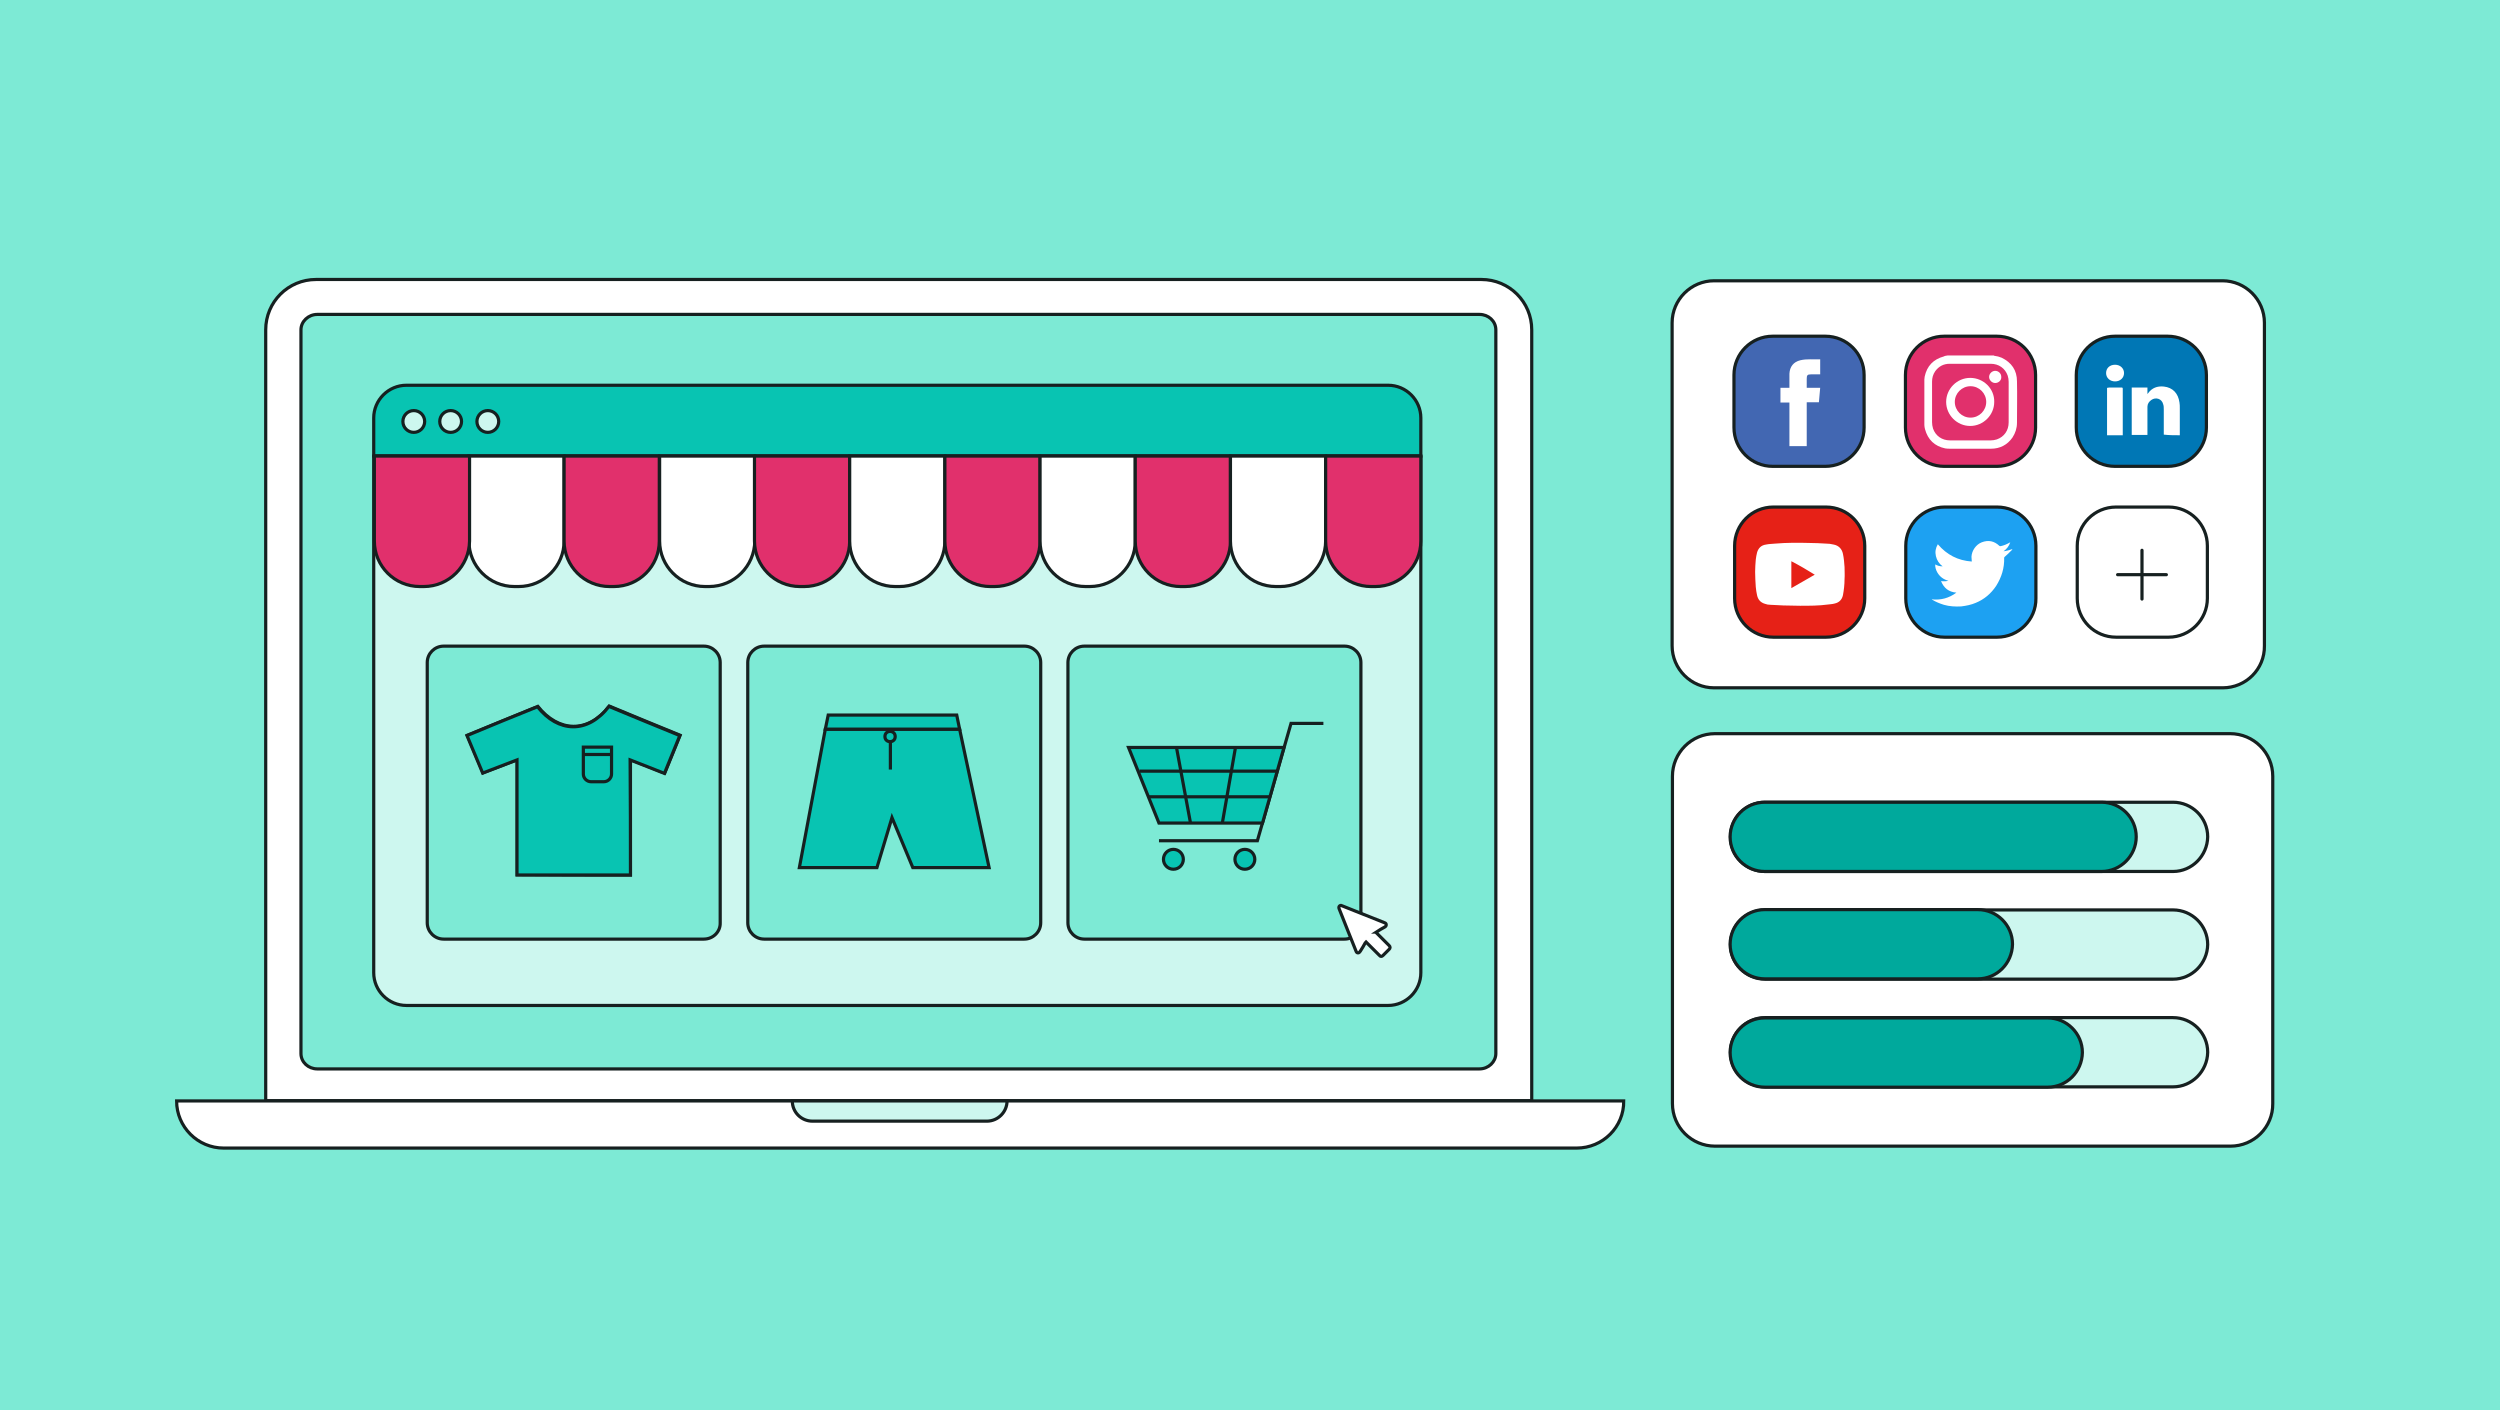 <svg xmlns="http://www.w3.org/2000/svg" xmlns:xlink="http://www.w3.org/1999/xlink" version="1.1" id="Layer_1" x="0px" y="0px" viewBox="0 0 780 440" xml:space="preserve"><rect x="0" y="0" width="780" height="440" fill="#333333" stroke="none"/> <g> <rect x="-0.1" y="-0.2" opacity="0.1" fill="#D10F2F" width="780" height="50"></rect> <rect x="-0.1" y="390.1" opacity="0.1" fill="#D10F2F" width="780" height="50"></rect> <rect x="534.4" y="194.4" transform="matrix(-1.836970e-16 1 -1 -1.836970e-16 974.151 -535.284)" opacity="0.1" fill="#D10F2F" width="440.6" height="50"></rect> <rect x="-195.4" y="194.4" transform="matrix(-1.836970e-16 1 -1 -1.836970e-16 244.37 194.497)" opacity="0.1" fill="#D10F2F" width="440.6" height="50"></rect> </g> <rect x="-4.6" y="-3.5" fill="#7DEAD5" width="788.6" height="447.1"></rect> <path fill="#FFFFFF" stroke="#162020" stroke-miterlimit="10" d="M477.9,343.4h-395V102.9c0-8.7,7-15.7,15.7-15.7h363.6 c8.7,0,15.7,7,15.7,15.7V343.4z"></path> <path fill="#7DEAD5" stroke="#162020" stroke-miterlimit="10" d="M99,98.1h362.6c2.8,0,5.1,2.1,5.1,4.8v225.8c0,2.6-2.3,4.8-5.1,4.8 H99c-2.8,0-5.1-2.1-5.1-4.8V102.9C93.9,100.3,96.2,98.1,99,98.1z"></path> <g> <path fill="#08C4B2" stroke="#162020" stroke-miterlimit="10" d="M443.3,130.4c0-5.6-4.6-10.2-10.2-10.2H126.8 c-5.6,0-10.2,4.6-10.2,10.2v11.9h326.7V130.4z"></path> <path fill="#CDF7EF" stroke="#162020" stroke-miterlimit="10" d="M116.6,142.3v161.2c0,5.6,4.6,10.2,10.2,10.2h306.3 c5.6,0,10.2-4.6,10.2-10.2V142.3H116.6z"></path> </g> <g> <circle fill="#CDF7EF" stroke="#162020" stroke-miterlimit="10" cx="129.1" cy="131.5" r="3.4"></circle> <circle fill="#CDF7EF" stroke="#162020" stroke-miterlimit="10" cx="140.6" cy="131.5" r="3.4"></circle> <circle fill="#CDF7EF" stroke="#162020" stroke-miterlimit="10" cx="152.2" cy="131.5" r="3.4"></circle> </g> <path fill="#FFFFFF" stroke="#162020" stroke-miterlimit="10" d="M161.8,183h-1.3c-7.9,0-14.2-6.4-14.2-14.2v-26.5H176v26.5 C176,176.6,169.7,183,161.8,183z"></path> <path fill="#E1306C" stroke="#162020" stroke-linecap="round" stroke-linejoin="round" stroke-miterlimit="10" d="M191.5,183h-1.3 c-7.9,0-14.2-6.4-14.2-14.2v-26.5h29.7v26.5C205.7,176.6,199.4,183,191.5,183z"></path> <path fill="#E1306C" stroke="#162020" stroke-linecap="round" stroke-linejoin="round" stroke-miterlimit="10" d="M132.2,183H131 c-7.9,0-14.2-6.4-14.2-14.2v-26.5h29.7v26.5C146.4,176.6,140.1,183,132.2,183z"></path> <path fill="#FFFFFF" stroke="#162020" stroke-miterlimit="10" d="M221.2,183H220c-7.9,0-14.2-6.4-14.2-14.2v-26.5h29.7v26.5 C235.4,176.6,229.1,183,221.2,183z"></path> <path fill="#E1306C" stroke="#162020" stroke-linecap="round" stroke-linejoin="round" stroke-miterlimit="10" d="M250.9,183h-1.3 c-7.9,0-14.2-6.4-14.2-14.2v-26.5h29.7v26.5C265.1,176.6,258.8,183,250.9,183z"></path> <path fill="#FFFFFF" stroke="#162020" stroke-miterlimit="10" d="M280.6,183h-1.3c-7.9,0-14.2-6.4-14.2-14.2v-26.5h29.7v26.5 C294.8,176.6,288.5,183,280.6,183z"></path> <path fill="#E1306C" stroke="#162020" stroke-linecap="round" stroke-linejoin="round" stroke-miterlimit="10" d="M310.3,183H309 c-7.9,0-14.2-6.4-14.2-14.2v-26.5h29.7v26.5C324.5,176.6,318.2,183,310.3,183z"></path> <path fill="#FFFFFF" stroke="#162020" stroke-miterlimit="10" d="M340,183h-1.3c-7.9,0-14.2-6.4-14.2-14.2v-26.5h29.7v26.5 C354.2,176.6,347.9,183,340,183z"></path> <path fill="#E1306C" stroke="#162020" stroke-linecap="round" stroke-linejoin="round" stroke-miterlimit="10" d="M369.7,183h-1.3 c-7.9,0-14.2-6.4-14.2-14.2v-26.5h29.7v26.5C383.9,176.6,377.6,183,369.7,183z"></path> <path fill="#FFFFFF" stroke="#162020" stroke-miterlimit="10" d="M399.4,183h-1.3c-7.9,0-14.2-6.4-14.2-14.2v-26.5h29.7v26.5 C413.6,176.6,407.2,183,399.4,183z"></path> <path fill="#E1306C" stroke="#162020" stroke-linecap="round" stroke-linejoin="round" stroke-miterlimit="10" d="M429.1,183h-1.3 c-7.9,0-14.2-6.4-14.2-14.2v-26.5h29.7v26.5C443.3,176.6,436.9,183,429.1,183z"></path> <path fill="#7DEAD5" stroke="#162020" stroke-miterlimit="10" d="M219.6,293h-81.2c-2.8,0-5.1-2.3-5.1-5.1v-81.2 c0-2.8,2.3-5.1,5.1-5.1h81.2c2.8,0,5.1,2.3,5.1,5.1v81.2C224.8,290.7,222.5,293,219.6,293z"></path> <path fill="#7DEAD5" stroke="#162020" stroke-miterlimit="10" d="M319.6,293h-81.2c-2.8,0-5.1-2.3-5.1-5.1v-81.2 c0-2.8,2.3-5.1,5.1-5.1h81.2c2.8,0,5.1,2.3,5.1,5.1v81.2C324.7,290.7,322.4,293,319.6,293z"></path> <path fill="#7DEAD5" stroke="#162020" stroke-miterlimit="10" d="M419.5,293h-81.2c-2.8,0-5.1-2.3-5.1-5.1v-81.2 c0-2.8,2.3-5.1,5.1-5.1h81.2c2.8,0,5.1,2.3,5.1,5.1v81.2C424.6,290.7,422.3,293,419.5,293z"></path> <path fill="#FFFFFF" stroke="#162020" stroke-miterlimit="10" d="M491.9,358.2H69.8c-8.1,0-14.7-6.6-14.7-14.7l0,0h451.5l0,0 C506.7,351.6,500.1,358.2,491.9,358.2z"></path> <path fill="#CDF7EF" stroke="#162020" stroke-miterlimit="10" d="M307.9,349.8h-54.4c-3.5,0-6.3-2.8-6.3-6.3v0h67v0 C314.2,346.9,311.4,349.8,307.9,349.8z"></path> <g> <g> <polyline fill="none" stroke="#162020" stroke-miterlimit="10" points="412.9,225.7 402.8,225.7 392.3,262.3 361.6,262.3 "></polyline> <polygon fill="#08C4B2" stroke="#162020" stroke-miterlimit="10" points="400.6,233.2 352.1,233.2 361.6,256.8 393.9,256.8 "></polygon> <circle fill="#08C4B2" stroke="#162020" stroke-miterlimit="10" cx="388.4" cy="268.1" r="3.1"></circle> <circle fill="#08C4B2" stroke="#162020" stroke-miterlimit="10" cx="366.1" cy="268.1" r="3.1"></circle> <line fill="#BABAF0" stroke="#162020" stroke-miterlimit="10" x1="398.4" y1="240.6" x2="355.5" y2="240.6"></line> <line fill="#BABAF0" stroke="#162020" stroke-miterlimit="10" x1="396" y1="248.6" x2="358.5" y2="248.6"></line> <line fill="#BABAF0" stroke="#162020" stroke-miterlimit="10" x1="385.4" y1="233.6" x2="381.4" y2="256.6"></line> <line fill="#BABAF0" stroke="#162020" stroke-miterlimit="10" x1="367.1" y1="233.4" x2="371.4" y2="256.6"></line> </g> </g> <g id="exECoQ_1_"> <g> <g> <path fill="#BABAF0" stroke="#162020" stroke-miterlimit="10" d="M196.7,273c0-11.9,0-23.6,0-36c4,1.6,7.2,2.8,10.7,4.2 c1.7-4.1,3.2-7.8,4.8-11.8c-7.6-3.1-14.9-6.1-22.1-9.1c-6.7,8.7-15.9,8.1-22.3,0.1c-7.2,3-14.5,5.9-22,9 c1.7,4.1,3.3,7.9,4.9,11.7c3.6-1.4,6.8-2.6,10.7-4.1c0,12.3,0,24,0,35.9C173.3,273,184.6,273,196.7,273z"></path> <path fill="#08C4B2" stroke="#162020" stroke-miterlimit="10" d="M196.7,273c-12.2,0-23.5,0-35.4,0c0-11.9,0-23.6,0-35.9 c-3.9,1.5-7.1,2.7-10.7,4.1c-1.6-3.9-3.2-7.7-4.9-11.7c7.5-3.1,14.7-6.1,22-9c6.4,8.1,15.6,8.6,22.3-0.1c7.2,3,14.5,6,22.1,9.1 c-1.6,4-3.1,7.7-4.8,11.8c-3.4-1.4-6.7-2.6-10.7-4.2C196.7,249.4,196.7,261.1,196.7,273z"></path> </g> </g> </g> <polygon fill="#08C4B2" stroke="#162020" stroke-miterlimit="10" points="257.5,227.5 299.4,227.5 308.6,270.7 284.8,270.7 278.3,255.1 273.6,270.7 249.4,270.7 "></polygon> <polygon fill="#08C4B2" stroke="#162020" stroke-miterlimit="10" points="257.5,227.5 258.4,223.1 298.5,223.1 299.4,227.5 "></polygon> <circle fill="#08C4B2" stroke="#162020" stroke-miterlimit="10" cx="277.7" cy="229.8" r="1.6"></circle> <line fill="#BABAF0" stroke="#162020" stroke-miterlimit="10" x1="277.8" y1="231.5" x2="277.8" y2="240.1"></line> <path fill="#08C4B2" stroke="#162020" stroke-miterlimit="10" d="M188.4,243.9h-4c-1.3,0-2.4-1.1-2.4-2.4v-8.4h8.8v8.4 C190.8,242.8,189.7,243.9,188.4,243.9z"></path> <line fill="#FFFFFF" stroke="#162020" stroke-miterlimit="10" x1="182.1" y1="235.4" x2="190.8" y2="235.4"></line> <g id="_x33_Tfe3k_1_"> <g> <g> <path fill="#FFFFFF" stroke="#162020" stroke-miterlimit="10" d="M429.3,290.9c0.1,0.1,0.1,0.1,0.2,0.2c1.3,1.3,2.6,2.6,3.9,3.9 c0.4,0.4,0.4,0.8,0,1.2c-0.6,0.6-1.3,1.3-1.9,1.9c-0.4,0.4-0.8,0.4-1.1,0c-1.3-1.3-2.6-2.6-4-4c-0.1-0.1-0.1-0.1-0.2-0.2 c-0.1,0.1-0.1,0.2-0.2,0.2c-0.5,0.9-1,1.8-1.6,2.7c-0.2,0.3-0.4,0.5-0.7,0.5c-0.3,0-0.5-0.2-0.6-0.5c-1.8-4.4-3.5-8.8-5.3-13.3 c-0.1-0.3-0.1-0.6,0.1-0.8c0.2-0.2,0.5-0.3,0.8-0.1c4.4,1.8,8.9,3.5,13.3,5.3c0.3,0.1,0.5,0.3,0.5,0.6c0,0.3-0.1,0.5-0.4,0.7 c-0.9,0.5-1.8,1-2.7,1.6C429.5,290.8,429.4,290.8,429.3,290.9z"></path> </g> </g> </g> <path fill="#FFFFFF" stroke="#162020" stroke-miterlimit="10" d="M693.5,214.6H534.8c-7.2,0-13.1-5.9-13.1-13.1V100.7 c0-7.2,5.9-13.1,13.1-13.1h158.6c7.2,0,13.1,5.9,13.1,13.1v100.8C706.6,208.8,700.7,214.6,693.5,214.6z"></path> <g> <path fill="#E1306C" stroke="#162020" stroke-linecap="round" stroke-linejoin="round" stroke-miterlimit="10" d="M623,145.5h-16.4 c-6.7,0-12.1-5.4-12.1-12.1V117c0-6.7,5.4-12.1,12.1-12.1H623c6.7,0,12.1,5.4,12.1,12.1v16.4C635.1,140.1,629.7,145.5,623,145.5z"></path> <g id="weI7l0.tif_00000115514306178635977170000016727219332019575939_"> <g> <g> <path fill="#FFFFFF" d="M607.7,110.9c4.7,0,9.4,0,14.2,0c0.1,0,0.2,0,0.3,0.1c0.8,0.1,1.6,0.3,2.3,0.6c3.1,1.5,4.8,3.9,4.8,7.4 c0.1,4.3,0,8.6,0,12.9c0,1.7-0.5,3.2-1.4,4.6c-1.6,2.3-3.9,3.5-6.7,3.5c-4.2,0-8.5,0-12.7,0c-0.5,0-1.1,0-1.6-0.1 c-3.3-0.7-5.4-2.7-6.3-6c-0.1-0.4-0.2-0.9-0.2-1.3c0-4.7,0-9.4,0-14.2c0-0.3,0.1-0.6,0.1-0.9c0.7-3.3,2.7-5.4,6-6.3 C606.8,111,607.2,111,607.7,110.9z M602.8,125.4c0,2.1,0,4.2,0,6.3c0,0.7,0.1,1.3,0.3,2c0.8,2.3,2.8,3.7,5.3,3.7 c4.2,0,8.5,0,12.7,0c0.6,0,1.3-0.1,1.9-0.3c2.3-0.8,3.7-2.8,3.7-5.3c0-4.2,0-8.4,0-12.7c0-0.6-0.1-1.3-0.3-1.9 c-0.8-2.3-2.8-3.7-5.3-3.7c-4.3,0-8.5,0-12.8,0c-1.9,0-3.4,0.8-4.5,2.3c-0.7,1-1,2.1-1,3.3C602.8,121.2,602.8,123.3,602.8,125.4 z"></path> <path fill="#FFFFFF" d="M622.2,125.4c0,4.1-3.4,7.5-7.5,7.5c-4.1,0-7.5-3.4-7.5-7.5c0-4.1,3.4-7.5,7.5-7.5 C618.9,117.9,622.3,121.3,622.2,125.4z M619.7,125.4c0-2.7-2.2-4.9-4.9-4.9c-2.7,0-4.9,2.2-4.9,4.9c0,2.7,2.2,4.9,4.9,4.9 C617.5,130.3,619.7,128.1,619.7,125.4z"></path> <path fill="#FFFFFF" d="M622.5,119.5c-1,0-1.9-0.9-1.9-1.9c0-1,0.9-1.9,1.9-1.9c1,0,1.9,0.8,1.9,1.9 C624.5,118.6,623.6,119.5,622.5,119.5z"></path> </g> </g> </g> </g> <path fill="#4267B2" stroke="#162020" stroke-linecap="round" stroke-linejoin="round" stroke-miterlimit="10" d="M569.5,145.5 h-16.4c-6.7,0-12.1-5.4-12.1-12.1V117c0-6.7,5.4-12.1,12.1-12.1h16.4c6.7,0,12.1,5.4,12.1,12.1v16.4 C581.6,140.1,576.2,145.5,569.5,145.5z"></path> <path fill="#0077B5" stroke="#162020" stroke-linecap="round" stroke-linejoin="round" stroke-miterlimit="10" d="M676.3,145.5 h-16.4c-6.7,0-12.1-5.4-12.1-12.1V117c0-6.7,5.4-12.1,12.1-12.1h16.4c6.7,0,12.1,5.4,12.1,12.1v16.4 C688.4,140.1,683,145.5,676.3,145.5z"></path> <g> <g> <path fill="#FFFFFF" d="M680.1,135.8c0-0.1,0-0.3,0-0.4c0-2.7,0-5.4,0-8.1c0-0.6,0-1.1-0.1-1.7c-0.4-2.9-2.1-4.7-4.9-5 c-2-0.2-3.7,0.4-4.9,2.1c0,0.1-0.1,0.1-0.2,0.2c0-0.7,0-1.4,0-2c-1.7,0-3.3,0-4.9,0c0,5,0,9.9,0,14.8c1.6,0,3.3,0,4.9,0 c0-0.2,0-0.3,0-0.5c0-2,0-3.9,0-5.9c0-0.8,0-1.6,0-2.4c0-0.9,0.5-1.6,1.2-2.1c1.4-1,3.3-0.4,3.7,1.3c0.2,0.5,0.2,1.1,0.2,1.7 c0,2.5,0,4.9,0,7.4c0,0.1,0,0.3,0,0.4C676.8,135.8,678.5,135.8,680.1,135.8z M657.4,121c0,5,0,9.9,0,14.8c1.6,0,3.3,0,4.9,0 c0-0.2,0-0.3,0-0.5c0-4.5,0-8.9,0-13.4c0-0.2,0-0.4,0-0.6c0-0.3-0.1-0.4-0.4-0.4c-1.3,0-2.6,0-3.9,0 C657.8,121,657.6,121,657.4,121z M657.1,116.4c0,1.5,1.2,2.6,2.8,2.6c1.6,0,2.8-1.1,2.8-2.6c0-1.5-1.2-2.6-2.8-2.6 C658.2,113.8,657.1,114.9,657.1,116.4z"></path> </g> </g> <g> <g> <path fill="#FFFFFF" d="M563.7,139.2c-1.8,0-3.6,0-5.4,0c0-4.5,0-9,0-13.6c-1,0-1.9,0-2.8,0c0-1.6,0-3.1,0-4.6c0.9,0,1.8,0,2.8,0 c0-0.2,0-0.4,0-0.6c0-1.3,0-2.5,0-3.8c0.1-2.2,1.3-3.7,3.4-4.2c2.1-0.5,4.1-0.2,6.2-0.3c0,1.6,0,3.1,0,4.7c-0.6,0-1.2,0-1.8,0 c-0.4,0-0.7,0-1.1,0c-1.1,0-1.3,0.3-1.3,1.4c0,0.9,0,1.8,0,2.8c1.4,0,2.8,0,4.2,0c-0.1,1.5-0.3,3-0.4,4.5c-1.3,0-2.5,0-3.8,0 C563.7,130.1,563.7,134.7,563.7,139.2z"></path> </g> </g> <path fill="#E62117" stroke="#162020" stroke-linecap="round" stroke-linejoin="round" stroke-miterlimit="10" d="M569.7,198.8 h-16.4c-6.7,0-12.1-5.4-12.1-12.1v-16.4c0-6.7,5.4-12.1,12.1-12.1h16.4c6.7,0,12.1,5.4,12.1,12.1v16.4 C581.8,193.3,576.4,198.8,569.7,198.8z"></path> <g> <g> <path fill="#FFFFFF" d="M561.6,189c-1.7,0-3.5-0.1-5.2-0.1c-1.3-0.1-2.6-0.1-4-0.2c-0.6,0-1.2-0.1-1.7-0.3 c-1.4-0.4-2.2-1.3-2.5-2.7c-0.2-0.8-0.3-1.7-0.4-2.6c-0.1-1.6-0.2-3.1-0.2-4.7c0-1.3,0.1-2.5,0.2-3.8c0.1-0.7,0.2-1.5,0.4-2.2 c0.4-1.4,1.3-2.3,2.8-2.5c0.9-0.2,1.9-0.2,2.9-0.3c3.5-0.3,7.1-0.3,10.6-0.2c1.7,0,3.5,0.1,5.2,0.2c0.8,0,1.6,0.1,2.4,0.3 c1.6,0.3,2.6,1.4,2.9,2.9c0.3,1.4,0.4,2.7,0.5,4.1c0,1.3,0.1,2.5,0,3.8c0,1.7-0.2,3.4-0.5,5c-0.3,1.4-1.2,2.3-2.6,2.6 c-0.7,0.2-1.3,0.2-2,0.3C567.5,189,564.5,189,561.6,189z M558.9,175.1c0,2.8,0,5.6,0,8.4c2.4-1.4,4.9-2.8,7.3-4.2 C563.8,177.8,561.4,176.4,558.9,175.1z"></path> </g> </g> <path fill="#1DA1F2" stroke="#162020" stroke-linecap="round" stroke-linejoin="round" stroke-miterlimit="10" d="M623.1,198.8 h-16.4c-6.7,0-12.1-5.4-12.1-12.1v-16.4c0-6.7,5.4-12.1,12.1-12.1h16.4c6.7,0,12.1,5.4,12.1,12.1v16.4 C635.3,193.3,629.8,198.8,623.1,198.8z"></path> <path fill="none" stroke="#162020" stroke-linecap="round" stroke-linejoin="round" stroke-miterlimit="10" d="M676.6,198.8h-16.4 c-6.7,0-12.1-5.4-12.1-12.1v-16.4c0-6.7,5.4-12.1,12.1-12.1h16.4c6.7,0,12.1,5.4,12.1,12.1v16.4 C688.7,193.3,683.3,198.8,676.6,198.8z"></path> <g> <g> <path fill="#FFFFFF" d="M610.4,184.9c-2.4-0.2-3.9-1.4-4.8-3.6c0.8,0.1,1.5,0.1,2.3-0.1c-1.5-0.4-2.6-1.2-3.4-2.5 c-0.5-0.8-0.8-1.9-0.7-2.6c0.7,0.4,1.4,0.6,2.3,0.6c-1.1-0.8-1.8-1.9-2.1-3.2c-0.3-1.3-0.1-2.5,0.6-3.7c2.8,3.3,6.3,5.1,10.6,5.4 c0-0.5-0.1-1-0.1-1.5c0.1-1.9,1.4-3.8,3.2-4.5c2.1-0.8,3.9-0.4,5.5,1.1c0.1,0.1,0.2,0.1,0.4,0.1c1-0.2,1.9-0.6,2.8-1.1 c0.1,0,0.1-0.1,0.2-0.1c-0.4,1.2-1.1,2.1-2.1,2.8c1-0.1,1.9-0.4,2.8-0.7c-0.2,0.3-0.3,0.5-0.6,0.7c-0.6,0.6-1.2,1.2-1.8,1.7 c-0.1,0.1-0.2,0.2-0.2,0.3c0.1,3.2-0.8,6.1-2.5,8.8c-1.6,2.4-3.7,4.2-6.4,5.3c-1.4,0.6-2.9,0.9-4.5,1.1c-1.8,0.1-3.7,0-5.4-0.5 c-1.3-0.4-2.5-0.9-3.7-1.6c0,0,0,0-0.1-0.1C605.6,187.3,608.1,186.6,610.4,184.9z"></path> </g> </g> <g> <line fill="none" stroke="#162020" stroke-linecap="round" stroke-linejoin="round" stroke-miterlimit="10" x1="668.3" y1="171.7" x2="668.3" y2="186.9"></line> <line fill="none" stroke="#162020" stroke-linecap="round" stroke-linejoin="round" stroke-miterlimit="10" x1="660.7" y1="179.3" x2="675.9" y2="179.3"></line> </g> <g> <path fill="#FFFFFF" stroke="#162020" stroke-miterlimit="10" d="M695.9,357.6H535.1c-7.3,0-13.3-5.9-13.3-13.3V242.2 c0-7.3,5.9-13.3,13.3-13.3h160.7c7.3,0,13.3,5.9,13.3,13.3v102.1C709.2,351.7,703.2,357.6,695.9,357.6z"></path> <path fill="#CDF7EF" stroke="#162020" stroke-miterlimit="10" d="M678,271.9H550.7c-5.9,0-10.8-4.8-10.8-10.8v0 c0-5.9,4.8-10.8,10.8-10.8H678c5.9,0,10.8,4.8,10.8,10.8v0C688.7,267,683.9,271.9,678,271.9z"></path> <path fill="#00A99C" stroke="#162020" stroke-miterlimit="10" d="M655.7,271.9H550.6c-5.9,0-10.8-4.8-10.8-10.8v0 c0-5.9,4.8-10.8,10.8-10.8h105.1c5.9,0,10.8,4.8,10.8,10.8v0C666.5,267,661.6,271.9,655.7,271.9z"></path> <path fill="#CDF7EF" stroke="#162020" stroke-miterlimit="10" d="M678,305.5H550.7c-5.9,0-10.8-4.8-10.8-10.8v0 c0-5.9,4.8-10.8,10.8-10.8H678c5.9,0,10.8,4.8,10.8,10.8v0C688.7,300.6,683.9,305.5,678,305.5z"></path> <path fill="#CDF7EF" stroke="#162020" stroke-miterlimit="10" d="M678,339.1H550.7c-5.9,0-10.8-4.8-10.8-10.8v0 c0-5.9,4.8-10.8,10.8-10.8H678c5.9,0,10.8,4.8,10.8,10.8v0C688.7,334.2,683.9,339.1,678,339.1z"></path> <path fill="#00A99C" stroke="#162020" stroke-miterlimit="10" d="M617.1,305.4h-66.5c-5.9,0-10.8-4.8-10.8-10.8v0 c0-5.9,4.8-10.8,10.8-10.8h66.5c5.9,0,10.8,4.8,10.8,10.8v0C627.8,300.6,623,305.4,617.1,305.4z"></path> <path fill="#00A99C" stroke="#162020" stroke-miterlimit="10" d="M638.9,339.2h-88.3c-5.9,0-10.8-4.8-10.8-10.8v0 c0-5.9,4.8-10.8,10.8-10.8h88.3c5.9,0,10.8,4.8,10.8,10.8v0C649.6,334.4,644.8,339.2,638.9,339.2z"></path> </g> </svg>